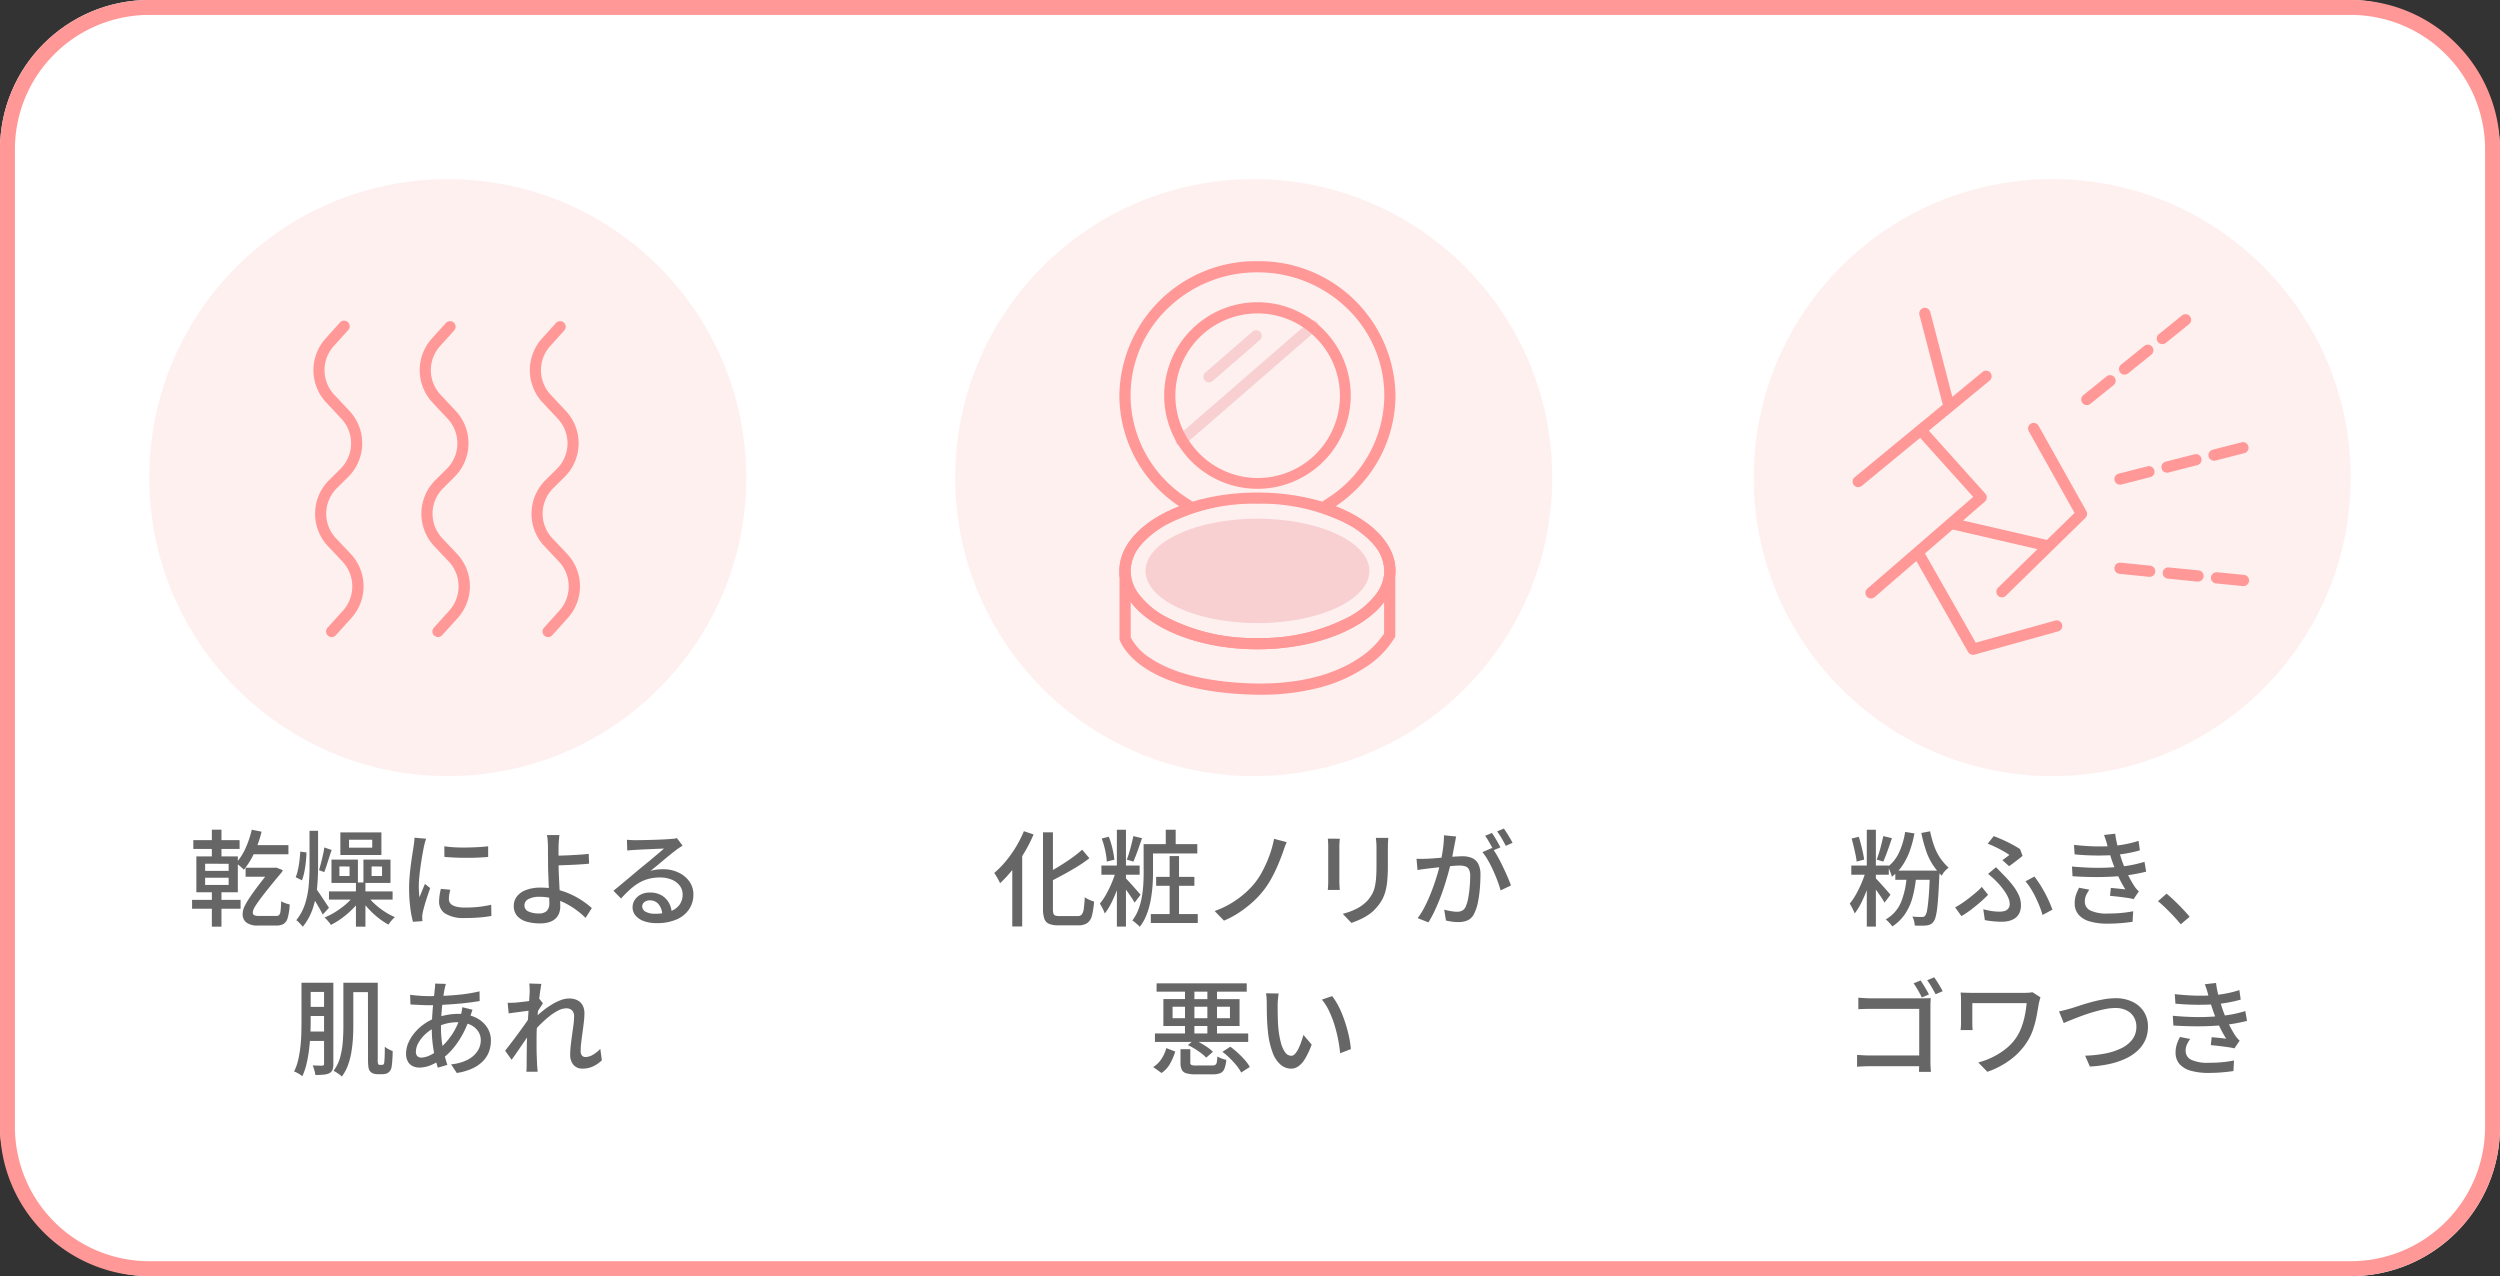 <svg xmlns="http://www.w3.org/2000/svg" width="335" height="171"><rect width="100%" height="100%" fill="#333333" stroke="none"/><g data-name="グループ 106315" transform="translate(-20 -452)"><rect data-name="長方形 86175" width="335" height="171" rx="20" transform="translate(20 452)" fill="#fff"/><path data-name="長方形 86175 - アウトライン" d="M40 454a18 18 0 00-18 18v131a18 18 0 0018 18h295a18 18 0 0018-18V472a18 18 0 00-18-18H40m0-2h295a20 20 0 0120 20v131a20 20 0 01-20 20H40a20 20 0 01-20-20V472a20 20 0 0120-20z" fill="#ff9896"/><g data-name="グループ 106323"><g data-name="グループ 102664"><path data-name="パス 298254" d="M52.91 568.28h3.822v1.2H52.91zm.826-5.1l1.316.266a15.506 15.506 0 01-.98 2.835 9.837 9.837 0 01-1.4 2.261 2.157 2.157 0 00-.294-.294l-.4-.336a3.663 3.663 0 00-.357-.266 7.335 7.335 0 001.279-1.984 13 13 0 00.836-2.478zm.028 2.072h4.886v1.218h-5.488zm2.744 3.024h.224l.308-.014.854.336a1.273 1.273 0 00-.056.133.512.512 0 01-.07.133q-1.092 1.3-1.806 2.191t-1.134 1.463q-.42.574-.63.917a2.414 2.414 0 00-.266.539 1.255 1.255 0 00-.056.336.336.336 0 00.189.322 1.2 1.2 0 00.539.1h2.464a.449.449 0 00.343-.126 1.1 1.1 0 00.182-.546 10.687 10.687 0 00.077-1.288 3.889 3.889 0 00.56.252 4.052 4.052 0 00.588.168 7.731 7.731 0 01-.266 1.8 1.38 1.38 0 01-.56.819 1.926 1.926 0 01-.966.21H54.59a2.478 2.478 0 01-1.575-.405 1.352 1.352 0 01-.5-1.106 2.657 2.657 0 01.049-.476 2.776 2.776 0 01.252-.679 10.525 10.525 0 01.63-1.064q.427-.651 1.169-1.631t1.893-2.38zm-8.12-5.1h1.288v4.032h-1.288zm0 7.686h1.288v5.314h-1.288zm-.9-1.246v.966h3.15v-.966zm0-1.876v.96h3.15v-.952zm-1.176-.98h5.558v4.8h-5.558zm-.406-2.184h6.2v1.184h-6.2zm-.168 8.008h6.5v1.19h-6.5zm15.736-9.254h1.148v4.83q0 1.414-.133 2.821a12.506 12.506 0 01-.567 2.73 7.8 7.8 0 01-1.354 2.479 3.079 3.079 0 00-.252-.308q-.154-.168-.316-.329a1.616 1.616 0 00-.3-.245 6.794 6.794 0 001.183-2.208 11.56 11.56 0 00.483-2.443q.112-1.26.112-2.492zm-1.246 2.786l.84.112q-.014.588-.084 1.267t-.2 1.323a6.753 6.753 0 01-.322 1.148l-.84-.42a5.836 5.836 0 00.308-1.015q.126-.581.2-1.218t.102-1.189zm3.22-.56l.994.336q-.168.476-.343 1.029t-.336 1.057q-.161.5-.315.882l-.7-.266q.126-.406.266-.945t.259-1.092q.127-.545.179-.993zM62.29 571q.126.154.378.518t.539.8q.287.434.532.8t.343.532l-.84.9q-.126-.28-.357-.686t-.483-.833q-.252-.427-.483-.805t-.385-.616zm1.792.448h8.526v1.102h-8.526zm3.612-1.2h1.274v5.928h-1.274zM67.428 572l.98.392a8.5 8.5 0 01-1.134 1.386 12.416 12.416 0 01-1.435 1.236 10 10 0 01-1.5.924 2.309 2.309 0 00-.239-.338q-.154-.189-.315-.364a2.771 2.771 0 00-.3-.287 9.485 9.485 0 001.477-.763 11.506 11.506 0 001.4-1.029A6.567 6.567 0 0067.428 572zm1.778.014a7.523 7.523 0 001.008 1.117 10.085 10.085 0 001.309 1.015 8.271 8.271 0 001.393.742 4.571 4.571 0 00-.462.476 5.072 5.072 0 00-.406.536 9.612 9.612 0 01-1.379-.928 11.367 11.367 0 01-1.323-1.232 9.253 9.253 0 01-1.046-1.372zm-2.436-7.49v1.064h3.108v-1.064zm-1.162-.98h5.5v3.024h-5.5zm-.126 4.564v1.274h1.358v-1.27zm-1.064-.924h3.542v3.126h-3.542zm5.376.924v1.274h1.4v-1.27zm-1.094-.92h3.626v3.122H68.7zm10.838-1.788a13.612 13.612 0 001.393.14q.777.042 1.6.028t1.582-.056q.756-.042 1.3-.112v1.428q-.6.056-1.358.091t-1.555.031q-.805 0-1.575-.035t-1.373-.091zm.8 5.824q-.086.36-.138.654a3.571 3.571 0 00-.049.588.988.988 0 00.105.448.927.927 0 00.35.364 2.1 2.1 0 00.672.245 5.177 5.177 0 001.057.091 16.472 16.472 0 001.785-.091 15.236 15.236 0 001.7-.287l.028 1.5a15.454 15.454 0 01-1.533.2q-.871.078-2.005.078a4.7 4.7 0 01-2.625-.581 1.84 1.84 0 01-.847-1.6 5.892 5.892 0 01.056-.791 9.238 9.238 0 01.182-.931zm-3.238-6.836q-.042.126-.105.329t-.112.406q-.049.2-.077.329-.07.35-.161.847t-.182 1.078q-.091.581-.168 1.176t-.126 1.155q-.049.56-.049 1.022 0 .364.021.735t.063.763q.126-.28.252-.6t.252-.623q.126-.308.238-.56l.7.56q-.182.518-.392 1.148t-.371 1.2q-.161.567-.231.917-.028.14-.056.329a1.261 1.261 0 00-.014.315q0 .1.007.245t.021.273l-1.272.086a13.344 13.344 0 01-.364-1.918 20.365 20.365 0 01-.154-2.6q0-.784.07-1.589t.168-1.561q.1-.756.2-1.386t.161-1.05q.042-.266.077-.574t.049-.588zm17.864-.49q-.028.182-.049.441t-.042.546q-.021.287-.021.525-.014.476-.007 1.12t.007 1.316q0 .574.035 1.351t.077 1.6l.077 1.526q.035.707.035 1.155a2.6 2.6 0 01-.14.854 1.873 1.873 0 01-.455.721 2.168 2.168 0 01-.847.5 4.054 4.054 0 01-1.3.182 6.311 6.311 0 01-1.771-.235 2.613 2.613 0 01-1.253-.752 1.984 1.984 0 01-.462-1.372 2.036 2.036 0 01.4-1.232 2.711 2.711 0 011.211-.875 5.481 5.481 0 012.041-.329 8.808 8.808 0 012.058.238 10.435 10.435 0 011.876.637 10.987 10.987 0 011.61.889 10.578 10.578 0 011.26.98L98.466 575a11.089 11.089 0 00-1.19-1.022 10.445 10.445 0 00-1.47-.917 8.411 8.411 0 00-1.68-.651 6.9 6.9 0 00-1.806-.238 3.048 3.048 0 00-1.512.308.938.938 0 00-.532.84.862.862 0 00.525.812 3.136 3.136 0 001.407.268 1.455 1.455 0 001.064-.336 1.455 1.455 0 00.336-1.064q0-.364-.028-1.015t-.056-1.414l-.056-1.484q-.028-.721-.028-1.241 0-.42-.007-.868t-.007-.861v-.707q0-.294-.028-.595-.014-.287-.042-.525a2.753 2.753 0 00-.07-.392zm-.882 2.758q.336 0 .91-.007t1.253-.042q.679-.035 1.372-.077t1.267-.112l.056 1.316q-.574.056-1.274.1t-1.379.07q-.679.028-1.26.049t-.931.021zm9.926-2.128q.266.028.567.042t.553.014q.21 0 .679-.007t1.064-.021q.595-.014 1.183-.035t1.057-.049l.693-.042q.378-.028.581-.056a1.535 1.535 0 00.315-.07l.77 1.008q-.21.14-.434.28a4.464 4.464 0 00-.448.322q-.266.2-.693.539t-.917.756q-.49.413-.966.805t-.854.7a4.186 4.186 0 01.842-.189 7.243 7.243 0 01.84-.049 4.72 4.72 0 012.086.448 3.722 3.722 0 011.456 1.2 2.964 2.964 0 01.532 1.75 3.467 3.467 0 01-.581 1.974 3.838 3.838 0 01-1.68 1.362 6.529 6.529 0 01-2.667.49 4.928 4.928 0 01-1.694-.266 2.561 2.561 0 01-1.127-.749 1.7 1.7 0 01-.4-1.113 1.792 1.792 0 01.287-.973 2.056 2.056 0 01.812-.728 2.588 2.588 0 011.212-.271 3.025 3.025 0 011.589.385 2.655 2.655 0 01.98 1.015 3.072 3.072 0 01.371 1.37l-1.274.182a2.264 2.264 0 00-.483-1.372 1.458 1.458 0 00-1.183-.532 1.113 1.113 0 00-.735.238.71.71 0 00-.287.56.81.81 0 00.469.728 2.437 2.437 0 001.211.266 6.044 6.044 0 002.03-.3 2.652 2.652 0 001.274-.882 2.284 2.284 0 00.434-1.407 1.9 1.9 0 00-.392-1.176 2.549 2.549 0 00-1.08-.806 4.032 4.032 0 00-1.568-.287 5.82 5.82 0 00-1.533.189 5.217 5.217 0 00-1.3.546 7.407 7.407 0 00-1.183.882q-.581.525-1.2 1.2l-1.016-1.039q.42-.336.924-.756l1.015-.847q.511-.427.966-.812t.763-.637l.714-.581q.42-.343.868-.721l.854-.721q.406-.343.672-.581-.224.014-.616.028t-.861.035l-.945.042q-.476.021-.868.042t-.6.035q-.252.014-.525.035t-.511.049zm-37.448 19.16h3.4v1.26h-3.4zm-.546 0h1.33v5.838q0 .784-.056 1.68a17.555 17.555 0 01-.21 1.813 9.462 9.462 0 01-.462 1.743 5.938 5.938 0 01-.812 1.5 1.973 1.973 0 00-.315-.273q-.2-.147-.42-.287t-.371-.224a5.245 5.245 0 00.889-1.827 11.068 11.068 0 00.35-2.086q.077-1.071.077-2.037zm3.29 0h1.316v10.234a1.693 1.693 0 00.07.7.336.336 0 00.2.07h.28a.3.3 0 00.238-.084q.084-.07.1-.49.028-.238.042-.728t.014-1.134a2.717 2.717 0 00.5.336 4.37 4.37 0 00.553.252q0 .364-.021.777t-.049.756a4.427 4.427 0 01-.07.539 1.132 1.132 0 01-.434.8.941.941 0 01-.35.168 1.677 1.677 0 01-.434.056h-.742a1.524 1.524 0 01-.455-.077 1 1 0 01-.413-.245.885.885 0 01-.2-.3 1.987 1.987 0 01-.1-.5q-.035-.329-.035-.931zm-8.372 0h3.122v1.232h-3.122zm0 3.234H64.1v1.218h-3.164zm-.014 3.3h3.15v1.26h-3.15zm-.518-6.534h1.232v5.054q0 .84-.042 1.813t-.161 1.974a18.732 18.732 0 01-.336 1.953 8.378 8.378 0 01-.581 1.722q-.126-.1-.322-.224t-.406-.238a1.7 1.7 0 00-.378-.154 7.309 7.309 0 00.56-1.6 15.356 15.356 0 00.294-1.778q.1-.917.119-1.806t.021-1.659zm3.024 0h1.246v10.878a2.2 2.2 0 01-.112.77.887.887 0 01-.406.462 2.1 2.1 0 01-.749.2 10.975 10.975 0 01-1.141.049 2.247 2.247 0 00-.077-.413q-.063-.231-.133-.462a1.866 1.866 0 00-.168-.4q.448.014.812.021t.49.007a.3.3 0 00.182-.07.25.25 0 00.056-.182zm16.324.154l-.091.336q-.049.182-.077.336-.126.616-.238 1.477t-.182 1.827q-.07.966-.07 1.89a14.043 14.043 0 00.119 1.876 14.637 14.637 0 00.315 1.652q.2.77.42 1.456l-1.274.378a15.168 15.168 0 01-.4-1.477 17.836 17.836 0 01-.3-1.8 16.282 16.282 0 01-.112-1.9q0-.7.042-1.442t.1-1.449q.063-.707.14-1.337t.119-1.12a3.308 3.308 0 00.041-.395q.007-.21.007-.35zM77.4 585.48q1.274 0 2.464-.063t2.289-.2a20.369 20.369 0 002.107-.378l.014 1.3q-.742.126-1.61.231t-1.792.175q-.924.07-1.827.112t-1.687.042q-.322 0-.756-.021l-.861-.042L75 586.6l-.042-1.3q.252.042.693.084t.917.07q.478.026.832.026zm5.918 1.82q-.042.112-.1.294l-.126.364q-.063.182-.119.308a12.921 12.921 0 01-.987 2.345 11.379 11.379 0 01-1.26 1.862 8.44 8.44 0 01-1.398 1.337 7.125 7.125 0 01-1.505.882 4.085 4.085 0 01-1.645.364 2 2 0 01-.882-.2 1.463 1.463 0 01-.644-.616 2.137 2.137 0 01-.238-1.064 3.611 3.611 0 01.308-1.442 5.523 5.523 0 01.847-1.358 6.548 6.548 0 011.253-1.148 6.96 6.96 0 011.512-.812 9.971 9.971 0 011.505-.406 8.167 8.167 0 011.533-.154 5.347 5.347 0 012.317.469 3.772 3.772 0 011.54 1.281 3.183 3.183 0 01.553 1.834 4.315 4.315 0 01-.245 1.449 3.61 3.61 0 01-.791 1.274 4.733 4.733 0 01-1.421 1 7.662 7.662 0 01-2.121.616l-.756-1.157a6.1 6.1 0 002.184-.6 3.512 3.512 0 001.337-1.148 2.633 2.633 0 00.455-1.484 2.121 2.121 0 00-.357-1.2 2.558 2.558 0 00-1.05-.875 3.878 3.878 0 00-1.7-.336 5.95 5.95 0 00-1.66.221 9.218 9.218 0 00-1.267.455 4.987 4.987 0 00-1.358.889 4.739 4.739 0 00-.952 1.183 2.484 2.484 0 00-.35 1.2.817.817 0 00.189.588.733.733 0 00.553.2 2.805 2.805 0 001.162-.315 5.309 5.309 0 001.316-.91 10.13 10.13 0 001.617-1.858 9.05 9.05 0 001.2-2.688 2.539 2.539 0 00.077-.3q.035-.175.063-.364t.042-.315zm17.332 6.776a4.272 4.272 0 01-1.176.819 3.331 3.331 0 01-1.428.3 1.535 1.535 0 01-1.19-.49 2.047 2.047 0 01-.448-1.428 11 11 0 01.077-1.246q.077-.672.175-1.365t.182-1.323a8.579 8.579 0 00.084-1.12 1.112 1.112 0 00-.28-.84 1.093 1.093 0 00-.784-.266 2.436 2.436 0 00-1.092.308 7.131 7.131 0 00-1.232.819 14.978 14.978 0 00-1.218 1.106 15.483 15.483 0 00-1.05 1.169l.014-1.722q.252-.28.665-.665t.931-.791a10.881 10.881 0 011.1-.756 7 7 0 011.162-.567 3.178 3.178 0 011.113-.217 2.365 2.365 0 011.155.252 1.62 1.62 0 01.679.693 2.244 2.244 0 01.224 1.029 10.409 10.409 0 01-.077 1.183q-.077.665-.175 1.358t-.175 1.358a10.605 10.605 0 00-.077 1.211.887.887 0 00.161.532.556.556 0 00.483.224 1.993 1.993 0 00.973-.287 4.538 4.538 0 001.015-.805zm-9.534-6.676q-.182.028-.532.07t-.77.1l-.847.112q-.427.056-.805.112l-.14-1.428q.266.014.5.007t.546-.021q.308-.028.749-.077t.917-.112q.476-.063.9-.14a4.513 4.513 0 00.658-.161l.462.588-.273.413q-.161.245-.322.5t-.273.448l-.6 2.226q-.238.364-.581.868l-.721 1.057q-.378.553-.749 1.092t-.679.959l-.868-1.218q.252-.322.609-.784t.742-.98q.385-.518.763-1.036t.686-.959q.308-.441.49-.735l.042-.574zm-.14-2.478q0-.266-.007-.56a4.605 4.605 0 00-.049-.574l1.624.056q-.056.294-.147.9t-.175 1.4q-.084.8-.161 1.68t-.119 1.75q-.042.868-.042 1.61v1.156q0 .56.021 1.12t.049 1.2l.035.455q.021.273.035.5h-1.512q.028-.224.035-.49t.007-.434q0-.672.007-1.225t.014-1.148q.007-.6.035-1.407 0-.322.028-.84t.07-1.148l.084-1.274q.042-.644.077-1.218.035-.574.063-.98t.028-.531z" fill="#666"/><g data-name="グループ 101720" transform="translate(20292.439 19467.439)"><circle data-name="楕円形 188" cx="40" cy="40" r="40" transform="translate(-20252.439 -18991.439)" fill="#fff0f0"/><path data-name="合体 5" d="M-20199.498-18930.261a.75.75 0 01-.054-1.059l2.08-2.3a4.867 4.867 0 00-.077-6.574l-1.932-2.045a6.343 6.343 0 01.137-8.86l1.513-1.5a4.82 4.82 0 00.122-6.745l-2.02-2.158a6.344 6.344 0 01-.082-8.579l1.9-2.107a.75.75 0 011.115 1l-1.9 2.107a4.815 4.815 0 00.062 6.55l2.02 2.158a6.341 6.341 0 01-.161 8.833l-1.513 1.5a4.816 4.816 0 00-.1 6.765l1.931 2.04a6.342 6.342 0 01.1 8.61l-2.082 2.31a.75.75 0 01-1.059.054zm-14.756 0a.749.749 0 01-.054-1.059l2.079-2.3a4.867 4.867 0 00-.077-6.574l-1.933-2.045a6.343 6.343 0 01.137-8.86l1.513-1.5a4.82 4.82 0 00.123-6.745l-2.02-2.158a6.344 6.344 0 01-.082-8.579l1.9-2.107a.75.75 0 011.115 1l-1.9 2.107a4.816 4.816 0 00.063 6.55l2.02 2.158a6.344 6.344 0 01-.161 8.833l-1.508 1.501a4.815 4.815 0 00-.1 6.765l1.931 2.04a6.343 6.343 0 01.1 8.61l-2.079 2.3a.75.75 0 01-1.059.054zm-14.244 0a.749.749 0 01-.054-1.059l2.079-2.3a4.867 4.867 0 00-.077-6.574l-1.931-2.045a6.345 6.345 0 01.137-8.86l1.513-1.5a4.82 4.82 0 00.123-6.745l-2.02-2.158a6.344 6.344 0 01-.082-8.579l1.897-2.11a.75.75 0 111.115 1l-1.9 2.107a4.815 4.815 0 00.062 6.55l2.02 2.158a6.312 6.312 0 011.711 4.45 6.309 6.309 0 01-1.869 4.387l-1.513 1.5a4.816 4.816 0 00-.1 6.765l1.931 2.04a6.343 6.343 0 01.1 8.61l-2.083 2.309a.75.75 0 01-1.059.054z" fill="#ff9896"/></g></g><g data-name="グループ 102663"><path data-name="パス 298256" d="M275.288 563.478l1.246.2a14.379 14.379 0 01-.616 2.317 9.108 9.108 0 01-.98 1.967 6.222 6.222 0 01-1.438 1.522 2.5 2.5 0 00-.119-.42q-.091-.252-.2-.511a2.62 2.62 0 00-.2-.413 5.19 5.19 0 001.519-1.96 10.333 10.333 0 00.788-2.702zm-1.316 5.18h5.222v1.232h-5.222zm4.62 0h1.3V569a1.366 1.366 0 01-.014.217q-.07 1.582-.14 2.688t-.161 1.834a7.833 7.833 0 01-.21 1.141 1.826 1.826 0 01-.267.61 1.161 1.161 0 01-.413.371 1.748 1.748 0 01-.525.147q-.266.028-.693.035t-.889-.021a3.149 3.149 0 00-.1-.616 2.306 2.306 0 00-.231-.588q.406.042.749.049t.525.007a.815.815 0 00.266-.035.461.461 0 00.2-.161 2.067 2.067 0 00.252-.777q.112-.6.21-1.8t.154-3.192zm-3.094.658l1.274.056a15.823 15.823 0 01-.5 2.9 7.482 7.482 0 01-1.012 2.228 6.2 6.2 0 01-1.68 1.645 3.011 3.011 0 00-.245-.305q-.161-.182-.335-.364a2.231 2.231 0 00-.316-.276 4.727 4.727 0 002.051-2.3 11.127 11.127 0 00.765-3.584zm3.136-5.922a14.431 14.431 0 00.56 2.009 7.254 7.254 0 00.791 1.568 7.307 7.307 0 001.127 1.295 3.378 3.378 0 00-.525.49 2.228 2.228 0 00-.385.588 8.612 8.612 0 01-1.274-1.568 8.633 8.633 0 01-.861-1.848 20.025 20.025 0 01-.609-2.31zm-8.484-.21h1.218v12.978h-1.218zm-2.072 4.8h5.022v1.232h-5.026zm2 .546l.854.35q-.252.938-.623 1.974a19.865 19.865 0 01-.826 1.974 8.8 8.8 0 01-.959 1.582 5.062 5.062 0 00-.294-.679q-.2-.385-.364-.651a8.183 8.183 0 00.875-1.3 15.031 15.031 0 00.777-1.631 14.937 14.937 0 00.562-1.617zm1.176 1.078q.14.126.441.448t.63.693q.329.371.609.693t.392.448l-.8 1.064a7.517 7.517 0 00-.392-.644q-.252-.378-.539-.784t-.553-.763q-.266-.357-.434-.567zm-3.136-5.25l.966-.224q.224.742.427 1.589t.287 1.463l-1.008.266a9.05 9.05 0 00-.154-.952q-.112-.532-.245-1.092t-.271-1.048zm4.242-.322l1.162.28q-.182.518-.378 1.092t-.4 1.106q-.2.532-.385.938l-.882-.266q.168-.42.336-.98t.308-1.134q.143-.572.241-1.034zm15.96 3.22q.266-.182.525-.378t.413-.308a7.3 7.3 0 00-.784-.5q-.49-.28-1.036-.546a10.911 10.911 0 00-1.09-.464l.812-1.022q.56.21 1.211.5t1.267.623a11.822 11.822 0 011.05.623l.336.9q-.126.112-.35.287l-.483.378q-.259.2-.518.392t-.455.329zm-2.56 6.582a10.008 10.008 0 001.092.238 7.179 7.179 0 001.12.084 2.24 2.24 0 00.651-.091.967.967 0 00.49-.329.984.984 0 00.187-.63 1.927 1.927 0 00-.161-.728 4.822 4.822 0 00-.42-.791 9.089 9.089 0 00-.553-.763 8.181 8.181 0 00-.574-.644q-.238-.252-.553-.539t-.639-.539l1.064-.9q.28.28.546.553t.532.553a13.367 13.367 0 011.2 1.365 6.517 6.517 0 01.784 1.3 3.159 3.159 0 01.28 1.281 2.385 2.385 0 01-.223 1.119 1.8 1.8 0 01-.6.686 2.5 2.5 0 01-.833.35 4.1 4.1 0 01-.91.1 11.042 11.042 0 01-1.2-.063q-.58-.058-1.07-.156zm7.938.77a10.571 10.571 0 00-.378-1.12q-.238-.6-.539-1.225a12.444 12.444 0 00-.651-1.183 7.838 7.838 0 00-.714-.98l1.19-.644a11.859 11.859 0 01.693.973q.357.553.693 1.176t.6 1.218q.266.6.434 1.071zm-7.298-2.702q-.406.42-.966.917t-1.225 1.008a13.473 13.473 0 01-1.379.931l-.84-1.176a10.47 10.47 0 00.945-.574q.5-.336.98-.714t.917-.749a7.092 7.092 0 00.728-.707zm11.512-6.692q1.5.168 2.814.2t2.408-.056q.9-.084 1.757-.252a13.951 13.951 0 001.673-.434l.182 1.274a15.913 15.913 0 01-1.582.371q-.868.161-1.736.245-1.078.084-2.485.077t-2.943-.151zm-.266 2.9q1.232.112 2.387.154t2.191 0q1.036-.042 1.862-.14a15.189 15.189 0 001.869-.28q.819-.182 1.407-.364l.224 1.316q-.6.154-1.372.3t-1.638.245q-.868.1-2 .147t-2.38.028q-1.248-.02-2.48-.106zm4.732-2.844q-.084-.35-.2-.693t-.238-.693l1.5-.168a11.192 11.192 0 00.217 1.253q.147.637.329 1.232t.35 1.113q.182.518.448 1.134t.588 1.218q.322.6.658 1.12a3.938 3.938 0 00.266.343 3.9 3.9 0 00.308.315l-.7 1.036a9.19 9.19 0 00-.943-.18q-.553-.077-1.134-.147t-1.085-.107l.112-1.064q.5.042 1.064.1t.882.1a14.8 14.8 0 01-.994-1.852q-.42-.938-.714-1.75-.168-.49-.292-.88t-.224-.735q-.1-.345-.198-.695zm-2.408 5.95a5.161 5.161 0 00-.427.735 1.929 1.929 0 00-.175.833 1.3 1.3 0 00.756 1.225 5.1 5.1 0 002.3.4q.98 0 1.82-.077a14.74 14.74 0 001.6-.231l-.078 1.413q-.728.112-1.589.182t-1.743.07a8.5 8.5 0 01-2.366-.287 3.164 3.164 0 01-1.512-.883 2.287 2.287 0 01-.546-1.546 3.51 3.51 0 01.168-1.127 6.583 6.583 0 01.42-.973zm12.25 4.634q-.434-.532-.959-1.092t-1.061-1.078q-.539-.518-1.029-.924l1.148-1.008q.5.406 1.064.945t1.1 1.106q.539.567.931 1.043zm-34.86 7.526q.168.252.378.588t.406.679q.2.343.336.609l-.952.406q-.14-.294-.329-.637t-.392-.672q-.2-.329-.385-.581zm1.82-.42q.182.252.392.581t.413.672q.2.343.329.609l-.938.406q-.238-.434-.546-.973a8.024 8.024 0 00-.588-.9zm-10.164 2.73q.364.028.819.056t.8.028h6.965q.28 0 .6-.007t.518-.021q-.014.238-.028.567t-.014.6v7.247q0 .364.021.805t.049.665h-1.6q0-.224.014-.581t.014-.735v-7.126h-6.534q-.406 0-.882.014t-.742.028zm-.168 7.672q.308.014.742.042t.882.028H278v1.442h-7.49q-.406 0-.882.021t-.784.049zm24.584-7.714a.946.946 0 00-.084.231q-.042.161-.077.308t-.063.231q-.126.784-.294 1.687a13.538 13.538 0 01-.469 1.806 7.655 7.655 0 01-.833 1.729 8.968 8.968 0 01-2.247 2.38 11.163 11.163 0 01-3.059 1.6l-1.218-1.25a9.88 9.88 0 001.967-.735 9.618 9.618 0 001.813-1.169 6.551 6.551 0 001.4-1.568 6.958 6.958 0 00.644-1.337 10.665 10.665 0 00.427-1.54 14.735 14.735 0 00.231-1.6h-7.28v2.6q0 .14.007.427t.035.581h-1.61q.028-.294.042-.539t.014-.469v-2.981q0-.252-.014-.518t-.042-.522q.308.014.714.028t.868.014h6.972q.294 0 .574-.021a4.634 4.634 0 00.5-.063zm2.478 1.876q.378-.07.8-.182t.819-.224q.42-.126 1.113-.357t1.531-.461q.833-.231 1.7-.385a9.4 9.4 0 011.638-.154 5.145 5.145 0 012.177.448 3.721 3.721 0 011.554 1.3 3.621 3.621 0 01.581 2.086 4.27 4.27 0 01-.364 1.792 4.42 4.42 0 01-1.05 1.428 6.3 6.3 0 01-1.645 1.071 10.435 10.435 0 01-2.156.7 16.007 16.007 0 01-2.569.329l-.629-1.455a16.485 16.485 0 002.632-.28 8.823 8.823 0 002.184-.7 4.055 4.055 0 001.5-1.183 2.759 2.759 0 00.546-1.715 2.509 2.509 0 00-.322-1.274 2.32 2.32 0 00-.959-.9 3.247 3.247 0 00-1.533-.336 7.108 7.108 0 00-1.435.161q-.777.161-1.582.4t-1.554.518q-.749.28-1.358.525t-.987.413zm15.512-2.31q1.5.168 2.814.2t2.408-.056q.9-.084 1.757-.252a13.951 13.951 0 001.673-.434l.182 1.274a15.913 15.913 0 01-1.582.371q-.868.161-1.736.245-1.078.084-2.485.077t-2.947-.147zm-.266 2.9q1.232.112 2.387.154t2.191 0q1.036-.042 1.862-.14a15.189 15.189 0 001.869-.28q.819-.182 1.407-.364l.228 1.316q-.6.154-1.372.3t-1.638.245q-.868.1-2 .147t-2.38.028q-1.246-.021-2.478-.1zm4.732-2.842q-.084-.35-.2-.693t-.238-.693l1.5-.168a11.192 11.192 0 00.217 1.253q.147.637.329 1.232t.35 1.113q.182.518.448 1.134t.588 1.218q.322.6.658 1.12a3.939 3.939 0 00.266.343 3.9 3.9 0 00.308.315l-.7 1.036a9.19 9.19 0 00-.945-.175q-.553-.077-1.134-.147t-1.085-.112l.112-1.064q.5.042 1.064.1t.882.1a14.8 14.8 0 01-.994-1.848q-.42-.938-.714-1.75-.168-.49-.294-.882t-.224-.735l-.194-.699zm-2.408 5.948a5.161 5.161 0 00-.427.735 1.929 1.929 0 00-.175.833 1.3 1.3 0 00.756 1.225 5.1 5.1 0 002.3.4q.98 0 1.82-.077a14.74 14.74 0 001.6-.231l-.07 1.414q-.728.112-1.589.182t-1.743.07a8.5 8.5 0 01-2.366-.287 3.164 3.164 0 01-1.512-.882 2.287 2.287 0 01-.546-1.547 3.51 3.51 0 01.168-1.127 6.583 6.583 0 01.42-.973z" fill="#666"/><g data-name="グループ 102630" transform="translate(170 -27)"><circle data-name="楕円形 184" cx="40" cy="40" r="40" transform="translate(85 503)" fill="#fff0f0"/><path data-name="合体 3" d="M113.726 566.372l-6.936-12.2-5.58 4.837a.737.737 0 01-.491.182.746.746 0 01-.567-.257.751.751 0 01.076-1.059l14.182-12.292-7.112-7.914-7.822 6.439a.725.725 0 01-.474.172.758.758 0 01-.581-.271.751.751 0 01.1-1.055l11.816-9.73-3.135-12.037a.754.754 0 01.539-.914.755.755 0 01.189-.023.748.748 0 01.725.56l2.96 11.362 4.038-3.326a.748.748 0 011.055.1.748.748 0 01-.1 1.055l-8.149 6.71 7.576 8.435a.755.755 0 01.189.55.734.734 0 01-.254.519l-2.923 2.534 11.241 2.6 3.7-3.62-6.129-10.938a.749.749 0 01.285-1.021.753.753 0 01.368-.1.754.754 0 01.656.382l6.407 11.44a.748.748 0 01-.127.9l-10.657 10.434a.749.749 0 01-.526.217.744.744 0 01-.536-.228.745.745 0 01.01-1.058l5.278-5.169-11.369-2.629-3.7 3.205 6.8 11.952 10.647-2.958a.653.653 0 01.2-.028.753.753 0 01.725.547.75.75 0 01-.522.924l-11.21 3.116a.874.874 0 01-.2.027.755.755 0 01-.662-.372zm36.829-8.836l-3.611-.357a.751.751 0 01-.673-.821.749.749 0 01.745-.677.426.426 0 01.072 0l3.614.356a.752.752 0 01.673.821.755.755 0 01-.749.677zm-6.1-.6l-3.978-.4a.752.752 0 01-.673-.821.75.75 0 01.746-.677h.076l3.982.395a.749.749 0 01.67.821.749.749 0 01-.745.677.683.683 0 01-.079.001zm-6.466-.643l-3.982-.4a.751.751 0 01-.673-.821.754.754 0 01.749-.673.623.623 0 01.072 0l3.982.4a.749.749 0 01.67.821.748.748 0 01-.746.673.594.594 0 01-.073-.004zm-4.635-12.907a.749.749 0 01.543-.914l3.872-.989a.924.924 0 01.189-.024.75.75 0 01.725.566.745.745 0 01-.543.911l-3.872.989a.752.752 0 01-.185.024.748.748 0 01-.729-.567zm6.3-1.611a.751.751 0 01.539-.911l3.879-.989a.711.711 0 01.186-.023.751.751 0 01.725.563.752.752 0 01-.539.913l-3.879.989a.76.76 0 01-.186.024.75.75 0 01-.728-.57zm6.3-1.6a.75.75 0 01.543-.914l3.875-.989a.673.673 0 01.186-.024.745.745 0 01.725.563.75.75 0 01-.539.914l-3.875.989a.69.69 0 01-.185.024.753.753 0 01-.736-.572zm-16.9-7.17a.749.749 0 01.113-1.055l3.113-2.516a.751.751 0 01.471-.164.759.759 0 01.584.278.752.752 0 01-.113 1.055l-3.113 2.515a.759.759 0 01-.471.165.74.74 0 01-.593-.287zm5.057-4.085a.749.749 0 01.113-1.055l3.109-2.512a.751.751 0 011.055.113.749.749 0 01-.11 1.055l-3.113 2.512a.747.747 0 01-.471.168.743.743 0 01-.592-.285zm5.057-4.082a.749.749 0 01.113-1.055l3.109-2.515a.766.766 0 01.471-.165.74.74 0 01.584.278.748.748 0 01-.11 1.055l-3.113 2.515a.761.761 0 01-.471.165.749.749 0 01-.591-.287z" fill="#ff9896"/></g></g><g data-name="グループ 103312"><g data-name="グループ 102624" transform="translate(88 -24)"><path data-name="パス 298255" d="M71.762 587.534h1.33V597.8a2.2 2.2 0 00.063.609.4.4 0 00.252.273 1.674 1.674 0 00.553.07h2.45a.684.684 0 00.546-.21 1.552 1.552 0 00.266-.756q.084-.546.14-1.554a3.5 3.5 0 00.609.343 3.856 3.856 0 00.637.231 10.981 10.981 0 01-.287 1.876 1.75 1.75 0 01-.621 1.004 2.018 2.018 0 01-1.2.308h-2.674a3.244 3.244 0 01-1.245-.194 1.145 1.145 0 01-.637-.679 3.97 3.97 0 01-.182-1.351zm5.25 2.324l.966 1.148a18.9 18.9 0 01-1.638 1.127q-.9.553-1.841 1.064t-1.869.973a2.694 2.694 0 00-.238-.539q-.168-.3-.308-.511.882-.448 1.785-1t1.722-1.134a15.281 15.281 0 001.421-1.128zM69.2 587.38l1.3.434a19.308 19.308 0 01-1.237 2.436 20.884 20.884 0 01-1.554 2.25 16.067 16.067 0 01-1.7 1.848q-.07-.168-.21-.427t-.294-.518a4.887 4.887 0 00-.28-.427 12.3 12.3 0 001.525-1.543 15.848 15.848 0 001.372-1.925 15.184 15.184 0 001.078-2.128zm-1.554 3.794l1.316-1.316.014.028v10.262h-1.33zm21.084-.462h1.26v8.372h-1.26zm-.518-3.528h1.33v2.422h-1.33zm-1.288 6.316h5.124v1.2h-5.124zm-.994-4.382h6.51v1.246h-6.51zm.28 9.366h6.29v1.2h-6.29zm-.966-9.366h1.26v3.92q0 .784-.07 1.722a17.46 17.46 0 01-.252 1.911 10.729 10.729 0 01-.532 1.881 6.49 6.49 0 01-.924 1.648 1.675 1.675 0 00-.287-.3l-.378-.322a1.727 1.727 0 00-.329-.228 5.915 5.915 0 00.819-1.484 9.053 9.053 0 00.449-1.638 14.72 14.72 0 00.2-1.659q.049-.819.049-1.547zm-3.584-1.932h1.218v12.976H81.66zm-2.072 4.8h5.124v1.232h-5.124zm2 .546l.854.35q-.252.938-.623 1.974A19.864 19.864 0 0181 596.83a8.8 8.8 0 01-.959 1.582 5.062 5.062 0 00-.294-.679q-.2-.385-.364-.651a8.183 8.183 0 00.875-1.3 15.031 15.031 0 00.777-1.631 14.937 14.937 0 00.555-1.619zm1.176 1.078q.14.126.441.448t.63.693q.329.371.609.693t.392.448l-.8 1.064a7.517 7.517 0 00-.392-.644q-.252-.378-.539-.784t-.553-.763q-.266-.357-.434-.567zm-3.136-5.25l.952-.238a11.022 11.022 0 01.49 1.6 11.208 11.208 0 01.254 1.478l-1.022.252a7.118 7.118 0 00-.1-.952q-.091-.532-.238-1.092t-.334-1.048zm4.242-.322l1.162.28q-.182.518-.378 1.092t-.4 1.106q-.2.532-.385.938l-.882-.266q.168-.42.336-.98t.308-1.134q.143-.574.241-1.036zm20.552.812a7.035 7.035 0 00-.287.7q-.133.378-.231.672-.28.784-.665 1.694a19.756 19.756 0 01-.868 1.792 11.5 11.5 0 01-1.071 1.624 11.639 11.639 0 01-1.447 1.547 15.476 15.476 0 01-1.82 1.407 11.886 11.886 0 01-2.023 1.078l-1.246-1.288a11.854 11.854 0 002.051-.945 12.879 12.879 0 001.806-1.267 11.146 11.146 0 001.463-1.47 10.4 10.4 0 001.176-1.827 17.116 17.116 0 00.9-2.086 13.421 13.421 0 00.56-2.079zm13.608-.574q-.014.266-.035.588t-.021.7v2.492a20.076 20.076 0 01-.091 2.058 7.693 7.693 0 01-.283 1.491 5.233 5.233 0 01-.483 1.106 5.747 5.747 0 01-.679.917 5.063 5.063 0 01-1.038.931 7.571 7.571 0 01-1.19.665q-.6.266-1.12.448l-1.162-1.218a9.045 9.045 0 001.855-.686 5.219 5.219 0 001.5-1.134 5.055 5.055 0 00.6-.868 3.821 3.821 0 00.35-.966 8.346 8.346 0 00.167-1.218q.049-.686.049-1.61v-2.408q0-.378-.028-.7t-.056-.588zm-6.5.112q-.014.21-.035.476t-.021.56v4.69q0 .266.021.595t.035.539h-1.604q.014-.168.035-.5t.021-.637v-4.69q0-.2-.014-.511t-.042-.525zm15.6-.294q-.056.21-.1.476t-.1.49q-.042.28-.126.693t-.161.854q-.077.441-.175.847-.14.588-.35 1.358t-.483 1.645q-.273.875-.616 1.778t-.75 1.765a14.814 14.814 0 01-.861 1.6l-1.442-.572a9.942 9.942 0 00.91-1.456q.42-.812.77-1.673t.63-1.7q.28-.84.476-1.561t.308-1.238q.2-.9.315-1.792a12.8 12.8 0 00.119-1.68zm4.818 1.526a10.912 10.912 0 01.693 1.08q.371.651.721 1.379t.644 1.407q.294.679.462 1.169l-1.386.658q-.154-.56-.413-1.26t-.588-1.421q-.329-.721-.7-1.365a7.544 7.544 0 00-.735-1.078zm-10.136 1.456q.35.014.672.014t.686-.014q.322-.014.819-.049t1.064-.084l1.127-.1q.56-.049 1.043-.077t.777-.026a3.218 3.218 0 011.211.217 1.71 1.71 0 01.854.763 3.073 3.073 0 01.315 1.526q0 .826-.077 1.785a15.8 15.8 0 01-.252 1.834 5.864 5.864 0 01-.469 1.463 1.88 1.88 0 01-.882.98 3.013 3.013 0 01-1.274.252 6.29 6.29 0 01-.861-.06q-.455-.066-.805-.15l-.238-1.456q.294.084.616.147t.616.1a4.279 4.279 0 00.49.035 1.579 1.579 0 00.656-.135 1.062 1.062 0 00.49-.525 4.9 4.9 0 00.343-1.134 14.52 14.52 0 00.2-1.47q.07-.784.07-1.512a1.9 1.9 0 00-.168-.91.849.849 0 00-.49-.4 2.5 2.5 0 00-.77-.105q-.336 0-.917.049t-1.232.119l-1.218.133q-.567.063-.875.105-.266.028-.679.084t-.707.112zm10.108-3.458q.182.252.392.6t.406.7q.2.35.336.63l-.924.392q-.126-.28-.322-.63t-.4-.7a6.756 6.756 0 00-.4-.616zm1.6-.588q.182.266.406.616t.427.693q.2.343.329.6l-.91.406q-.224-.448-.539-.994a7.97 7.97 0 00-.623-.938zm-43.334 29.562H91.5v1.778a.342.342 0 00.14.329 1.645 1.645 0 00.644.077h2.156a.8.8 0 00.406-.084.5.5 0 00.2-.343 5.431 5.431 0 00.084-.791 2 2 0 00.35.189q.21.091.441.168a2.7 2.7 0 00.4.1 4.056 4.056 0 01-.252 1.2 1.073 1.073 0 01-.532.581 2.359 2.359 0 01-.966.161H92.16a3.946 3.946 0 01-1.225-.147.951.951 0 01-.588-.49 2.266 2.266 0 01-.161-.945zm.994-.546l.84-.714a9.588 9.588 0 01.924.469q.476.273.9.567a4.53 4.53 0 01.686.574l-.9.784a4.747 4.747 0 00-.658-.588q-.406-.308-.875-.6a9.43 9.43 0 00-.917-.492zm4.62.9l1.064-.686a11.893 11.893 0 011.029.847 11.849 11.849 0 01.931.952 4.742 4.742 0 01.644.917l-1.148.742a5.259 5.259 0 00-.609-.917 11.5 11.5 0 00-.9-.987 9.038 9.038 0 00-1.011-.872zm-7.518-.5l1.2.462a8.244 8.244 0 01-.679 1.6 3.731 3.731 0 01-1.155 1.274l-1.12-.8a3.6 3.6 0 001.113-1.092 4.745 4.745 0 00.641-1.452zm2.506-8.232h1.26v6.776h-1.26zm3 0h1.288v6.776h-1.292zm-7.028 6.272h12.5v1.134h-12.5zm.224-6.72h12.078v1.12H86.98zm2.142 3.136v1.54h7.686v-1.54zm-1.232-1.022H98.1v3.6H87.89zm15.452-.75a4.411 4.411 0 00-.07.476q-.028.28-.049.56t-.021.476q0 .434.007.966t.021 1.085q.014.553.07 1.1a12.113 12.113 0 00.336 1.932 3.773 3.773 0 00.574 1.288 1.008 1.008 0 00.812.462.693.693 0 00.5-.252 2.8 2.8 0 00.448-.672 7.968 7.968 0 00.385-.917q.175-.5.3-.959l1.106 1.3a10.952 10.952 0 01-.889 1.9 3.285 3.285 0 01-.9 1.015 1.737 1.737 0 01-.976.31 2.181 2.181 0 01-1.337-.483 3.766 3.766 0 01-1.1-1.589 10.8 10.8 0 01-.663-2.958q-.07-.616-.105-1.33t-.042-1.358q-.007-.644-.007-1.064 0-.266-.021-.651a3.577 3.577 0 00-.091-.665zm7.168.35a8.78 8.78 0 01.735 1.141 11.874 11.874 0 01.651 1.407q.294.756.525 1.54t.385 1.554a12.726 12.726 0 01.21 1.456l-1.442.56a18.784 18.784 0 00-.28-1.9 18.145 18.145 0 00-.5-1.967 14.013 14.013 0 00-.721-1.834 6.969 6.969 0 00-.945-1.491z" fill="#666"/><circle data-name="楕円形 185" cx="40" cy="40" r="40" transform="translate(60 500)" fill="#fff0f0"/><g data-name="グループ 101720" transform="translate(20313.439 19491.439)"><path data-name="パス 294286" d="M-20223.177-18955.669a.749.749 0 01-.566-.258.75.75 0 01.074-1.058l17.678-15.345a.75.75 0 011.059.075.75.75 0 01-.074 1.058l-17.678 15.345a.752.752 0 01-.493.183z" fill="#f8d0d2"/><path data-name="パス 294287" d="M-20219.439-18964.197a.749.749 0 01-.566-.258.75.75 0 01.074-1.058l6.326-5.492a.75.75 0 011.059.075.75.75 0 01-.074 1.058l-6.326 5.492a.752.752 0 01-.493.183z" fill="#f8d0d2"/><path data-name="楕円形 194" d="M-20212.939-18973.439a11 11 0 00-7.778 18.778 11 11 0 1015.556-15.556 10.928 10.928 0 00-7.778-3.222m0-1.5a12.5 12.5 0 11-12.5 12.5 12.5 12.5 0 0112.5-12.5z" fill="#ff9896"/><ellipse data-name="楕円形 197" cx="15" cy="7" rx="15" ry="7" transform="translate(-20227.939 -18945.939)" fill="#f8d0d2"/><path data-name="パス 294285" d="M-20212.547-18922.345q-.694 0-1.406-.025c-15.072-.528-17.346-7.022-17.434-7.3l-.037-.113v-8.887h1.5v8.624a7.3 7.3 0 002.67 2.821c2.063 1.389 6.053 3.1 13.352 3.354.459.016.908.024 1.344.024 6.553 0 10.662-1.742 13-3.258a11.765 11.765 0 003.588-3.441v-7.609h1.5v7.994l-.084.162a12.26 12.26 0 01-4.088 4.086 20.3 20.3 0 01-5.959 2.605 30.861 30.861 0 01-7.946.963z" fill="#ff9896"/><path data-name="楕円形 198" d="M-20212.939-18947.939a25.455 25.455 0 00-12.341 2.88 11.176 11.176 0 00-3.5 2.929 5.309 5.309 0 00-1.159 3.191 5.309 5.309 0 001.157 3.191 11.176 11.176 0 003.5 2.929 25.455 25.455 0 0012.343 2.88 25.455 25.455 0 0012.341-2.88 11.176 11.176 0 003.5-2.929 5.309 5.309 0 001.159-3.191 5.309 5.309 0 00-1.157-3.191 11.176 11.176 0 00-3.5-2.929 25.455 25.455 0 00-12.343-2.88m0-1.5c10.217 0 18.5 4.7 18.5 10.5s-8.283 10.5-18.5 10.5-18.5-4.7-18.5-10.5 8.283-10.5 18.5-10.5z" fill="#ff9896"/><path data-name="合体 4" d="M-20212.94-18929.939a25.45 25.45 0 0012.341-2.88 11.172 11.172 0 003.5-2.929 5.312 5.312 0 001.156-3.191 5.719 5.719 0 00-1.785-3.935 14.624 14.624 0 00-5.291-3.325l-2.679-1.045 2.39-1.6a16.382 16.382 0 007.365-13.6 16.154 16.154 0 00-4.964-11.652 17.151 17.151 0 00-12.036-4.847 17.15 17.15 0 00-12.034 4.847 16.151 16.151 0 00-4.965 11.652 16.383 16.383 0 007.367 13.6l2.39 1.6-2.679 1.045a14.628 14.628 0 00-5.292 3.325 5.719 5.719 0 00-1.786 3.935 5.31 5.31 0 001.157 3.191 11.174 11.174 0 003.5 2.929 25.45 25.45 0 0012.34 2.88m0 1.5c-10.215 0-18.5-4.7-18.5-10.5 0-3.594 3.182-6.765 8.033-8.657a17.853 17.853 0 01-8.033-14.844 18.256 18.256 0 0118.5-18 18.254 18.254 0 0118.5 18 17.852 17.852 0 01-8.031 14.844c4.85 1.893 8.031 5.063 8.031 8.657.004 5.799-8.277 10.5-18.495 10.5z" fill="#ff9896"/></g></g></g></g></g></svg>